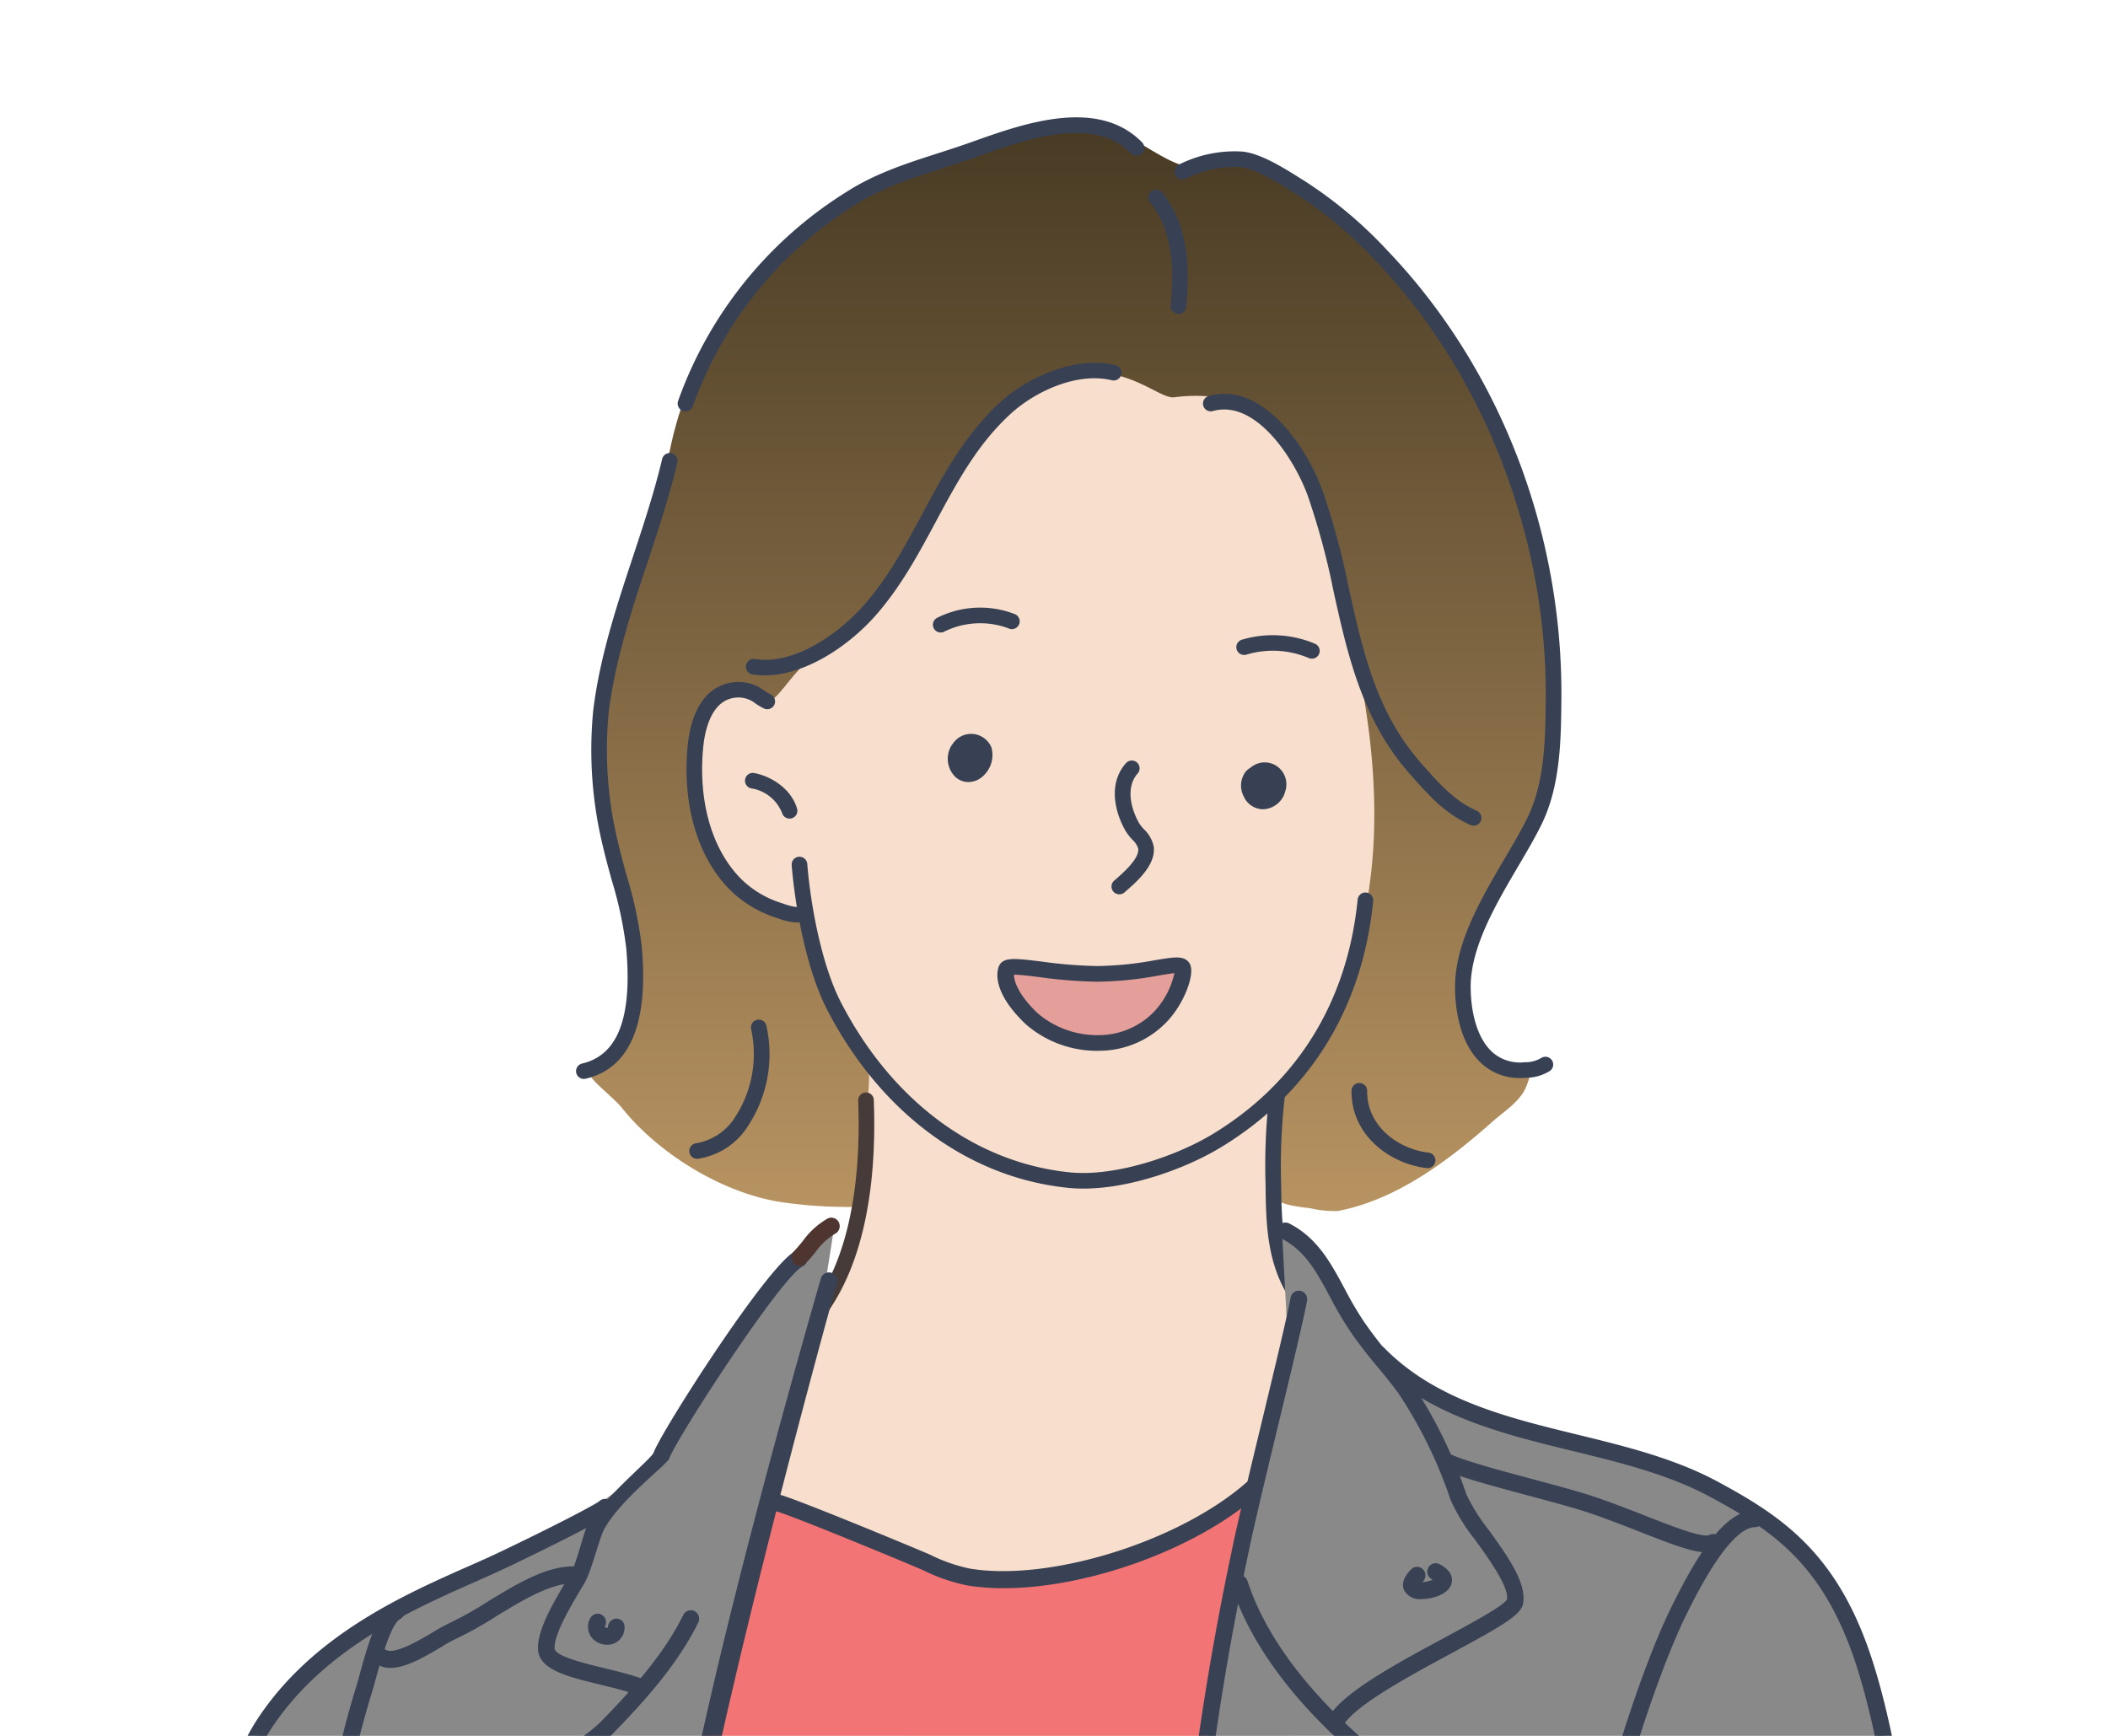 <svg xmlns="http://www.w3.org/2000/svg" xmlns:xlink="http://www.w3.org/1999/xlink" width="279" height="229.765" viewBox="0 0 279 229.765">
  <defs>
    <clipPath id="clip-path">
      <path id="Path_10148" data-name="Path 10148" d="M0,0H279V229.765H0Z" transform="translate(632 2097)" fill="#fff"/>
    </clipPath>
    <linearGradient id="linear-gradient" x1="0.5" x2="0.5" y2="1" gradientUnits="objectBoundingBox">
      <stop offset="0" stop-color="#463923"/>
      <stop offset="1" stop-color="#b99462"/>
    </linearGradient>
  </defs>
  <g id="ic-op-member-darlene-tuscano" transform="translate(-632 -2097)">
    <path id="Path_9803" data-name="Path 9803" d="M0,0H279V229.765H0Z" transform="translate(632 2097)" fill="none"/>
    <g id="Mask_Group_25" data-name="Mask Group 25" clip-path="url(#clip-path)">
      <g id="Group_8731" data-name="Group 8731" transform="translate(43.464 1778.036)">
        <path id="Path_11429" data-name="Path 11429" d="M906.117,440.14c-11.647-5.084-20.967-2.666-31.384,3.083-15.371,8.48-33.042,21.873-38.665,39.272-3.093,9.567-.546,21.821,6.208,29.344,2.861,3.184,6.624-1.131,9.361,1.917,1.328,1.479,2.211,7.3,3.109,9.027,2.323,4.477,5.863,9.208,5.689,14.668-.24,7.519-.174,13.88-2.721,20.519a28.051,28.051,0,0,1-7.768,11.787c-1.369,1.368-3.666,1.61-4.845,3.227-2.464,3.373-2.722,7.94-2.217,11.955a30.733,30.733,0,0,0,2.193,9.165c7.069,17.34,24.13,35.707,43.955,37.554,3.5.326,5.306-.306,8.786-1.046,8.8-1.869,14.316-4.135,20.23-10.989,3.858-4.473,7.036-9.9,10.16-14.913,4.481-7.2,10.588-14.567,9.448-23.612-.262-2.1-2.224-3.429-3.84-4.43-3.986-2.47-9.744-6.225-13.141-9.417-7.923-7.442-7-17.191-6.258-27.38.223-3.052,2.046-4.68,3.656-7.015,1.831-2.66,3.74-5.555,5.348-8.365,2.083-3.64,3.242-7.632,5.079-11.385,4.381-8.95,7.839-18.336,7.123-28.611-.689-9.918-4.9-22.238-10.114-30.819-1.632-2.686-3.343-6.126-6.367-7.554C914.864,444.1,910.155,441.9,906.117,440.14Z" transform="translate(-157.117 -72.819)" fill="#f8dfcd" fill-rule="evenodd"/>
        <path id="Path_11430" data-name="Path 11430" d="M796.673,462.5c-1.024.592,2.886,3.353,4.224,5.02,4.986,6.217,13.739,11.55,21.749,12.549a60.213,60.213,0,0,0,7.549.539c1.008,0,2.164.2,2.48-1.057,1.006-4.009.745-8.837.745-12.984,0-1.389.71-4.865-.8-6.462a36.5,36.5,0,0,1-6.61-14.666c-.145-.862-.66-3.378-1.026-3.373a21.578,21.578,0,0,1-7.338-2.461c-5.67-3.534-8.01-12.006-7.28-18.557.468-4.2,2.3-12.142,9.394-7.447,1.438.953,3.807-4.444,6.837-5.956A29.318,29.318,0,0,0,838.283,396c4.053-7.277,7.323-14.969,13.267-20.895a18.448,18.448,0,0,1,9.15-4.812c7.16-1.166,11.3,3.4,13.273,3.148,9.262-1.172,14.289,3.215,17.538,9.988,2.617,5.455,2.634,8.911,4.7,16.649,3.05,11.408,5.279,24.462,3.767,36.84-.772,6.311-2.042,12.382-4.34,17.292a36.722,36.722,0,0,1-4.514,7.581c-.9,1.079-2.23,1.937-2.875,3.225-.929,1.853-1,4.731-1.115,6.761-.079,1.329-.921,6.627.217,7.76.89.887,3.637,1.108,4.673,1.254a13.612,13.612,0,0,0,3.593.359c7.778-1.454,14.742-6.734,20.491-11.831,1.469-1.3,3.426-2.53,4.315-4.3.025-.051,1.3-2.965.476-2.783a6.866,6.866,0,0,1-6.08-1.962c-2.787-3.472-3.124-8.327-2.185-12.452.751-3.293,3.62-8.5,5.4-11.272,2.9-4.523,5.213-8.657,5.72-13.826,2.089-21.287-3.155-43.391-16.682-61.379a93.888,93.888,0,0,0-8.745-9.708c-4.677-4.666-11-9.38-16.37-10.134-2.619-.368-4.559,2.01-7.369,1.076-2.085-.693-6.055-3.437-8.008-4.412-3.844-1.916-10.334-.692-14.409.6-8.478,2.68-16.691,5.19-24,10.311a55.915,55.915,0,0,0-17.131,20.067,47.935,47.935,0,0,0-3.8,11.262c-2.4,9.675-8.649,26.589-9.558,37.923-.949,11.837,4.047,19.543,5.064,31.213C803.322,456.091,800.684,460.185,796.673,462.5Z" transform="translate(-130.033 -1.892)" fill-rule="evenodd" fill="url(#linear-gradient)"/>
        <path id="Path_11431" data-name="Path 11431" d="M819.567,926.233c.031.452.06.9.091,1.355Z" transform="translate(-146.359 -418.877)" fill="#ffc8bb" fill-rule="evenodd"/>
        <path id="Path_11432" data-name="Path 11432" d="M927,713.414c-.666,0-1.32-.03-1.958-.094-13.22-1.32-24.859-9.9-31.932-23.545-2.771-5.343-4.272-13.676-4.715-19.19a1.035,1.035,0,0,1,2.063-.165c.427,5.322,1.86,13.338,4.49,18.407,6.746,13.012,17.789,21.192,30.3,22.44,5.892.585,13.917-2.085,18.8-5.03,11.238-6.776,17.9-17.525,19.256-31.083a1.034,1.034,0,0,1,2.058.205c-1.427,14.231-8.427,25.518-20.244,32.643C940.586,710.738,933.266,713.414,927,713.414Z" transform="translate(-195.079 -237.122)" fill="#384154"/>
        <path id="Path_11433" data-name="Path 11433" d="M855.362,622.2a8.091,8.091,0,0,1-2.6-.585,15.365,15.365,0,0,1-6.2-3.679c-4.308-4.3-6.374-11.211-5.666-18.975.214-2.36.928-5.546,3.105-7.32a5.862,5.862,0,0,1,4.494-1.214,5.639,5.639,0,0,1,2.527,1.064,8.525,8.525,0,0,0,.855.511,1.033,1.033,0,1,1-.923,1.847,10.586,10.586,0,0,1-1.061-.63,3.644,3.644,0,0,0-4.583.02c-1.266,1.031-2.1,3.128-2.354,5.908-.653,7.152,1.2,13.468,5.068,17.329a13.2,13.2,0,0,0,5.372,3.173c.551.2,1.847.658,2.3.436a1.032,1.032,0,1,1,.923,1.846A2.8,2.8,0,0,1,855.362,622.2Z" transform="translate(-161.361 -181.133)" fill="#384154"/>
        <path id="Path_11434" data-name="Path 11434" d="M873.155,637.6a1.034,1.034,0,0,1-.994-.746A5.269,5.269,0,0,0,868.1,633.6a1.031,1.031,0,1,1,.374-2.029c2.19.4,4.9,2.047,5.672,4.712a1.031,1.031,0,0,1-.707,1.277A1.042,1.042,0,0,1,873.155,637.6Z" transform="translate(-180.117 -210.283)" fill="#384154"/>
        <path id="Path_11435" data-name="Path 11435" d="M963.955,620.225a2.533,2.533,0,0,1-1.771-.721,3.375,3.375,0,0,1-.461-4.128,1.9,1.9,0,0,1,.156-.206,2.908,2.908,0,0,1,5.131.494,3.778,3.778,0,0,1-1.405,4.014A2.859,2.859,0,0,1,963.955,620.225Z" transform="translate(-247.249 -197.746)" fill="#384154"/>
        <path id="Union_44" data-name="Union 44" d="M-13813.623-7397.833a2.824,2.824,0,0,1-2.493-1.706,3.066,3.066,0,0,1,.219-3.214,2.291,2.291,0,0,1,.68-.579,2.87,2.87,0,0,1,3.276-.343,2.926,2.926,0,0,1,1.339,3.422,3.148,3.148,0,0,1-2.965,2.42Z" transform="translate(14569.259 7823.913)" fill="#384154" stroke="rgba(0,0,0,0)" stroke-miterlimit="10" stroke-width="1"/>
        <path id="Path_11438" data-name="Path 11438" d="M1034.327,643.656a1.032,1.032,0,0,1-.682-1.807l.168-.146c1.042-.907,3.207-2.794,3.017-4.117a2.812,2.812,0,0,0-.787-1.18,6.728,6.728,0,0,1-.865-1.112c-1.518-2.627-2.306-6.371.031-9a1.033,1.033,0,0,1,1.547,1.37c-1.61,1.809-.892,4.683.213,6.6a5.349,5.349,0,0,0,.614.767,4.4,4.4,0,0,1,1.294,2.264c.349,2.432-2.189,4.642-3.7,5.962l-.165.144A1.033,1.033,0,0,1,1034.327,643.656Z" transform="translate(-297.65 -206.314)" fill="#384154"/>
        <path id="Path_11440" data-name="Path 11440" d="M953.421,559.947a1.031,1.031,0,0,1-.534-1.916,12.662,12.662,0,0,1,10.307-.534,1.032,1.032,0,1,1-.8,1.9,10.728,10.728,0,0,0-8.439.4A1.031,1.031,0,0,1,953.421,559.947Z" transform="translate(-240.377 -157.26)" fill="#384154"/>
        <path id="Path_11441" data-name="Path 11441" d="M1099.853,572.234a1.024,1.024,0,0,1-.383-.073,12.14,12.14,0,0,0-8.282-.462,1.032,1.032,0,1,1-.6-1.975,14.326,14.326,0,0,1,9.65.521,1.031,1.031,0,0,1-.383,1.99Z" transform="translate(-337.688 -166.085)" fill="#384154"/>
        <path id="Path_11442" data-name="Path 11442" d="M870.148,487.084a10.3,10.3,0,0,1-1.626-.126,1.031,1.031,0,1,1,.325-2.037c5,.8,10.911-3.086,14.561-7.283,3.118-3.588,5.387-7.812,7.58-11.9,2.759-5.138,5.611-10.452,10.214-14.71,3.589-3.322,9.926-6.3,15.358-5.013a1.032,1.032,0,1,1-.481,2.007c-4.695-1.124-10.272,1.558-13.47,4.52-4.349,4.023-7,8.952-9.8,14.171-2.247,4.186-4.572,8.514-7.84,12.276C881.32,483.189,875.509,487.084,870.148,487.084Z" transform="translate(-180.396 -78.725)" fill="#384154"/>
        <path id="Path_11443" data-name="Path 11443" d="M1110.565,516.931a1.03,1.03,0,0,1-.418-.089c-3.338-1.475-5.5-3.908-7.781-6.483l-.188-.211c-6.361-7.164-8.282-15.826-10.14-24.2a97.26,97.26,0,0,0-3.447-12.758c-1.9-5.139-6.994-12.7-12.526-11.137a1.032,1.032,0,1,1-.566-1.985c6.917-1.967,12.784,6.342,15.033,12.406a98.6,98.6,0,0,1,3.525,13.027c1.884,8.495,3.664,16.518,9.67,23.281l.188.213c2.13,2.4,4.144,4.67,7.07,5.964a1.031,1.031,0,0,1-.42,1.974Z" transform="translate(-326.995 -88.679)" fill="#384154"/>
        <path id="Path_11444" data-name="Path 11444" d="M1053.952,383.716a.994.994,0,0,1-.11-.006,1.032,1.032,0,0,1-.919-1.134c.652-6.1-.243-10.56-2.736-13.636a1.033,1.033,0,0,1,1.608-1.3c2.856,3.524,3.9,8.48,3.185,15.151A1.033,1.033,0,0,1,1053.952,383.716Z" transform="translate(-309.446 -23.192)" fill="#384154"/>
        <path id="Path_11445" data-name="Path 11445" d="M837.775,373.412a1.033,1.033,0,0,1-.977-1.371A53.871,53.871,0,0,1,859.351,344.2c3.683-2.324,7.845-3.663,11.87-4.958,1.305-.42,2.606-.838,3.885-1.289l.907-.32c6.512-2.312,16.355-5.807,22.2.181a1.033,1.033,0,1,1-1.483,1.439c-4.915-5.036-14-1.812-20.021.323l-.911.323c-1.3.455-2.616.881-3.939,1.306-3.9,1.255-7.937,2.553-11.4,4.737a51.837,51.837,0,0,0-21.7,26.777A1.035,1.035,0,0,1,837.775,373.412Z" transform="translate(-158.515)" fill="#384154"/>
        <path id="Path_11446" data-name="Path 11446" d="M791.75,569.458a1.031,1.031,0,0,1-.235-2.036c4.745-1.109,6.655-6.1,5.841-15.251a51.863,51.863,0,0,0-1.922-9.028c-.388-1.409-.775-2.814-1.106-4.223a53.9,53.9,0,0,1-1.339-18.266c.875-7.075,3.084-13.754,5.22-20.213,1.4-4.224,2.843-8.592,3.9-13.032a1.034,1.034,0,0,1,2.012.478c-1.078,4.524-2.536,8.934-3.948,13.2-2.105,6.364-4.282,12.945-5.133,19.819a51.831,51.831,0,0,0,1.3,17.542c.325,1.384.706,2.766,1.087,4.149a53.51,53.51,0,0,1,1.988,9.391c.908,10.209-1.591,16.077-7.429,17.442A1.069,1.069,0,0,1,791.75,569.458Z" transform="translate(-125.936 -107.683)" fill="#384154"/>
        <path id="Path_11447" data-name="Path 11447" d="M843.064,761.765a1.031,1.031,0,0,1-.128-2.055,7.6,7.6,0,0,0,5.221-3.568,15.271,15.271,0,0,0,2.063-11.488,1.035,1.035,0,0,1,2-.546,17.256,17.256,0,0,1-2.338,13.18,9.483,9.483,0,0,1-6.683,4.469A1.078,1.078,0,0,1,843.064,761.765Z" transform="translate(-162.26 -289.419)" fill="#384154"/>
        <path id="Path_11448" data-name="Path 11448" d="M1107.645,472.486a7.4,7.4,0,0,1-5.195-1.952c-2.969-2.745-3.456-7.427-3.481-9.974-.059-5.854,3.458-11.835,6.56-17.112,1.12-1.9,2.178-3.7,3.006-5.383,2.344-4.755,2.395-10.628,2.44-15.808.173-21.35-8.219-42.983-22.452-57.87a54.979,54.979,0,0,0-10.6-8.908l-.62-.388c-1.878-1.179-4.714-2.959-6.68-3.177a14.625,14.625,0,0,0-7.345,1.542,1.032,1.032,0,1,1-.81-1.9,16.4,16.4,0,0,1,8.383-1.7c2.438.27,5.394,2.127,7.553,3.482l.612.383a56.978,56.978,0,0,1,11.005,9.234c14.812,15.494,23.2,37.112,23.024,59.311-.047,5.4-.1,11.523-2.652,16.7-.862,1.748-1.938,3.579-3.078,5.516-2.967,5.046-6.33,10.765-6.276,16.048.037,3.769,1.065,6.86,2.818,8.48a5.492,5.492,0,0,0,4.312,1.384,4.091,4.091,0,0,0,2.214-.569,1.032,1.032,0,1,1,1.083,1.757,6.121,6.121,0,0,1-3.16.871C1108.082,472.478,1107.862,472.486,1107.645,472.486Z" transform="translate(-317.855 -10.828)" fill="#384154"/>
        <path id="Path_11449" data-name="Path 11449" d="M1152.118,783.322a.951.951,0,0,1-.122-.007c-4.874-.574-10.012-4.359-9.937-10.245a1.033,1.033,0,0,1,1.034-1.019h.013a1.033,1.033,0,0,1,1.021,1.045c-.059,4.679,4.135,7.7,8.112,8.17a1.031,1.031,0,0,1-.12,2.056Z" transform="translate(-374.642 -309.736)" fill="#384154"/>
        <path id="Path_11450" data-name="Path 11450" d="M874,812.333a1.031,1.031,0,0,1-.47-1.951c11.356-5.759,13.2-21.106,12.748-32.967a1.032,1.032,0,0,1,.994-1.07,1.013,1.013,0,0,1,1.073.992c.476,12.462-1.545,28.631-13.877,34.885A1.042,1.042,0,0,1,874,812.333Z" transform="translate(-184.16 -312.772)" fill="#463b39"/>
        <path id="Path_11451" data-name="Path 11451" d="M1113.807,809.284a1.03,1.03,0,0,1-.662-.24c-2.995-2.494-5.637-4.865-7.643-8.626-2.336-4.386-2.4-9.275-2.451-14a80.712,80.712,0,0,1,.526-11.882,1.013,1.013,0,0,1,1.165-.881,1.031,1.031,0,0,1,.883,1.162,78.708,78.708,0,0,0-.507,11.521c.055,4.536.111,9.17,2.21,13.113,1.83,3.431,4.318,5.657,7.142,8.01a1.032,1.032,0,0,1-.664,1.824Z" transform="translate(-347.02 -310.86)" fill="#384154"/>
        <path id="Path_11452" data-name="Path 11452" d="M616.3,932.2s3.176-11.923,3.6-14.76c2.269-15.19,10.8-23.471,21.844-29.9,12.317-7.167,27.592-12.092,37.4-23.194,5.856-6.63,8.505-15.556,13.941-22.2,1.5-1.842,8.448-7.464,8.448-7.464s-1.487,9.826-1.826,11.064c-3.364,12.34-7.894,26.984-10.884,39.476-2.7,11.282-4.816,22.186-6.987,33.563-.27,1.409-1.443,13.609-1.443,13.609Z" transform="translate(-2.472 -354.073)" fill="#898989" fill-rule="evenodd"/>
        <path id="Path_11453" data-name="Path 11453" d="M1065.707,933.082s-.235-3.3,2.361-22.919c.905-6.851,1.74-14,3.1-20.767,1.866-9.244,8.328-39.255,8.328-39.255l-.746-13.8s4.763,4.165,5.593,5.7c5.342,9.878,9.027,14.994,17.77,18.235,7.394,2.738,19.254,5.108,28.461,8.869,9.308,3.8,16.864,7.275,21.249,15.317,4.612,8.459,5.108,12.755,7.208,22.033,1.29,5.7,4.225,27.1,4.225,27.1Z" transform="translate(-320.591 -355.242)" fill="#898989" fill-rule="evenodd"/>
        <path id="Path_11454" data-name="Path 11454" d="M834,1018.876s1.2-7.32,1.476-9.609c1.392-11.345,2.84-23.988,6.92-34.634.1-.268,4.683-14.909,5.4-14.909,1.653,0,15.629,5.043,15.629,5.043a39.588,39.588,0,0,0,9.32,3.624c3.623.852,7.3.641,11.557.307,3.975-.311,11.314-2.683,16.893-5.4a56.968,56.968,0,0,0,9.658-5.931s-1.812,8.806-2.5,11.562a159.793,159.793,0,0,0-4.387,28.056c-.374,5.706-2.2,22.429-2.2,22.429Z" transform="translate(-156.573 -440.917)" fill="#f27474" fill-rule="evenodd"/>
        <g id="Group_8715" data-name="Group 8715" transform="translate(744.147 489.806)">
          <path id="Path_11455" data-name="Path 11455" d="M1063.516,955.18c-.028,0-.056,0-.084,0a1.124,1.124,0,0,1-1.022-1.209,378.782,378.782,0,0,1,7.359-53.13c.729-3.645,2.449-10.784,4.113-17.689s3.229-13.409,3.728-16.078a1.1,1.1,0,0,1,1.295-.9,1.126,1.126,0,0,1,.88,1.319c-.51,2.726-2.085,9.267-3.754,16.193-1.658,6.882-3.373,14-4.091,17.6a376.589,376.589,0,0,0-7.32,52.847A1.117,1.117,0,0,1,1063.516,955.18Z" transform="translate(-1062.406 -866.155)" fill="#394254"/>
        </g>
        <g id="Group_8716" data-name="Group 8716" transform="translate(676.836 487.381)">
          <path id="Path_11456" data-name="Path 11456" d="M833.09,948.528a.585.585,0,0,1-.058,0,1.128,1.128,0,0,1-1.046-1.185c.587-20.164,18.36-81.815,20.342-88.679a1.105,1.105,0,0,1,1.372-.764,1.128,1.128,0,0,1,.75,1.4c-1.9,6.6-19.209,70.1-20.256,88.164A1.118,1.118,0,0,1,833.09,948.528Z" transform="translate(-831.985 -857.854)" fill="#394254"/>
        </g>
        <g id="Group_8717" data-name="Group 8717" transform="translate(659.74 484.446)">
          <path id="Path_11457" data-name="Path 11457" d="M786.6,906.608a1.076,1.076,0,0,1-.35-.057c-1.422-.485-3.052-.879-4.625-1.262-4.331-1.053-8.07-1.96-8.161-4.7-.089-2.619,2.1-6.27,4.223-9.8.957-1.6,1.845-5.943,2.5-6.924,2.554-3.8,8.3-8.473,8.58-9.266.984-2.761,15.048-24.782,18.744-26.665a1.1,1.1,0,0,1,1.485.5,1.138,1.138,0,0,1-.5,1.513c-2.907,1.48-16.713,22.774-17.653,25.419-.3.832-6.435,5.364-8.634,9.4-.638,1.172-1.647,5.53-2.646,7.2-1.766,2.942-3.964,6.607-3.9,8.549.033,1.024,3.9,1.962,6.46,2.585,1.621.394,3.3.8,4.813,1.315a1.136,1.136,0,0,1,.7,1.427A1.113,1.113,0,0,1,786.6,906.608Z" transform="translate(-773.463 -847.807)" fill="#394254"/>
        </g>
        <g id="Group_8718" data-name="Group 8718" transform="translate(659.803 532.094)">
          <path id="Path_11458" data-name="Path 11458" d="M781.692,1057.912a1.117,1.117,0,0,1-1.107-1.128c0-2.707-1.716-6.561-3.378-10.287-2.045-4.589-3.977-8.923-3.439-12.2.48-2.924,3.047-4.739,5.315-6.338a20.347,20.347,0,0,0,2.712-2.138c4-4.081,8.449-8.968,11.053-14.277a1.1,1.1,0,0,1,1.485-.5,1.138,1.138,0,0,1,.495,1.513c-2.747,5.6-7.338,10.655-11.468,14.863a22.175,22.175,0,0,1-3.017,2.4c-2,1.412-4.067,2.872-4.392,4.856-.426,2.6,1.455,6.822,3.272,10.9,1.757,3.944,3.575,8.025,3.575,11.219A1.117,1.117,0,0,1,781.692,1057.912Z" transform="translate(-773.677 -1010.918)" fill="#394254"/>
        </g>
        <g id="Group_8719" data-name="Group 8719" transform="translate(693.282 480.135)">
          <path id="Path_11459" data-name="Path 11459" d="M889.39,839.433a1.093,1.093,0,0,1-.782-.33,1.142,1.142,0,0,1,0-1.594c.421-.43.8-.892,1.176-1.352a10.438,10.438,0,0,1,3.289-2.986,1.1,1.1,0,0,1,1.485.5,1.138,1.138,0,0,1-.495,1.513,8.625,8.625,0,0,0-2.581,2.414c-.419.513-.843,1.026-1.31,1.5A1.093,1.093,0,0,1,889.39,839.433Z" transform="translate(-888.283 -833.05)" fill="#4f352f"/>
        </g>
        <g id="Group_8720" data-name="Group 8720" transform="translate(757.561 480.783)">
          <path id="Path_11460" data-name="Path 11460" d="M1116.01,902.629a1.084,1.084,0,0,1-.495-.119,1.139,1.139,0,0,1-.5-1.513c1.623-3.306,8.941-7.254,15.4-10.736,3.495-1.885,7.843-4.23,8.332-5.087.3-1.625-2.289-5.233-4.182-7.869a24.087,24.087,0,0,1-3.287-5.356,59.615,59.615,0,0,0-6.923-14.121c-1.055-1.436-1.928-2.484-2.777-3.508a57.918,57.918,0,0,1-3.568-4.643,48.3,48.3,0,0,1-2.693-4.585c-1.764-3.281-3.287-6.114-6.385-7.691a1.138,1.138,0,0,1-.495-1.513,1.1,1.1,0,0,1,1.485-.5c3.715,1.894,5.474,5.162,7.335,8.622a46.167,46.167,0,0,0,2.566,4.378,55.509,55.509,0,0,0,3.445,4.477c.875,1.055,1.772,2.136,2.859,3.614a62.376,62.376,0,0,1,7.251,14.76,24.388,24.388,0,0,0,2.972,4.737c2.49,3.464,5.062,7.045,4.528,9.765-.287,1.469-2.676,2.874-9.427,6.516-5.55,2.993-13.149,7.091-14.455,9.752A1.107,1.107,0,0,1,1116.01,902.629Z" transform="translate(-1108.325 -835.268)" fill="#394254"/>
        </g>
        <g id="Group_8721" data-name="Group 8721" transform="translate(751.487 527.454)">
          <path id="Path_11461" data-name="Path 11461" d="M1110.657,1046.667a1.043,1.043,0,0,1-.218-.022,1.125,1.125,0,0,1-.869-1.326c.4-2.061,1.876-4.521,3.435-7.124,1.891-3.158,4.033-6.734,3.536-8.756-.72-2.933-4.586-5.316-8-7.419a35.785,35.785,0,0,1-4.162-2.819c-5.918-5.023-13.634-13.037-16.789-22.683a1.135,1.135,0,0,1,.7-1.427,1.1,1.1,0,0,1,1.4.713c2.989,9.144,10.409,16.827,16.106,21.666a34.708,34.708,0,0,0,3.891,2.621c3.778,2.328,8.06,4.966,9,8.8.72,2.936-1.576,6.77-3.793,10.476-1.39,2.321-2.827,4.722-3.156,6.391A1.111,1.111,0,0,1,1110.657,1046.667Z" transform="translate(-1087.533 -995.032)" fill="#394254"/>
        </g>
        <g id="Group_8722" data-name="Group 8722" transform="translate(612.81 517.365)">
          <path id="Path_11462" data-name="Path 11462" d="M613.917,1020.8a1.046,1.046,0,0,1-.389-.073,1.131,1.131,0,0,1-.646-1.451,85.5,85.5,0,0,0,2.572-9.481c1.619-6.913,3.451-14.749,7.519-20.7,7.318-10.712,19.015-15.894,27.554-19.677,1.552-.687,3-1.328,4.292-1.947,8.736-4.184,12.6-6.325,13.028-6.66a1.064,1.064,0,0,1,1.541.031,1.17,1.17,0,0,1-.032,1.616c-.709.714-7.338,4.057-13.595,7.052-1.314.63-2.78,1.28-4.353,1.975-8.3,3.676-19.659,8.71-26.621,18.9-3.828,5.6-5.609,13.216-7.18,19.935a86.955,86.955,0,0,1-2.656,9.749A1.108,1.108,0,0,1,613.917,1020.8Z" transform="translate(-612.81 -960.497)" fill="#394254"/>
        </g>
        <g id="Group_8723" data-name="Group 8723" transform="translate(769.835 497.028)">
          <path id="Path_11463" data-name="Path 11463" d="M1222.932,972.68a1.113,1.113,0,0,1-1.089-.943c-.331-2.021-.683-4.557-1.081-7.408-1.392-10.012-3.3-23.725-6.7-33.03-4.332-11.857-10.764-16.085-18.724-20.38-5.481-2.955-11.909-4.523-18.127-6.041-9.5-2.319-19.324-4.717-26.547-12.077a1.143,1.143,0,0,1,0-1.595,1.092,1.092,0,0,1,1.565,0c6.782,6.911,16.3,9.232,25.5,11.478,6.35,1.55,12.918,3.151,18.648,6.241,8.092,4.367,15.163,9,19.761,21.584,3.484,9.536,5.41,23.388,6.817,33.5.394,2.83.743,5.345,1.072,7.353a1.124,1.124,0,0,1-.91,1.3A1.036,1.036,0,0,1,1222.932,972.68Z" transform="translate(-1150.341 -890.877)" fill="#394254"/>
        </g>
        <g id="Group_8724" data-name="Group 8724" transform="translate(690.241 514.933)">
          <path id="Path_11464" data-name="Path 11464" d="M909,966.422a29.479,29.479,0,0,1-4.826-.37,23.5,23.5,0,0,1-5.767-1.984c-1.6-.716-18.013-7.527-19.64-7.857a1.125,1.125,0,0,1-.869-1.326,1.106,1.106,0,0,1,1.3-.885c1.863.379,18.456,7.271,20.1,8a21.6,21.6,0,0,0,5.232,1.826c10.571,1.751,27.665-3.565,36.586-11.385a1.093,1.093,0,0,1,1.561.119,1.141,1.141,0,0,1-.117,1.59C934.319,961.368,920.02,966.422,909,966.422Z" transform="translate(-877.872 -952.17)" fill="#394254"/>
        </g>
        <g id="Group_8725" data-name="Group 8725" transform="translate(630.364 531.144)">
          <path id="Path_11465" data-name="Path 11465" d="M674.023,1055.952a1.119,1.119,0,0,1-1.107-1.106,118.9,118.9,0,0,1,5.291-36.073c.117-.35.266-.905.448-1.577,1.191-4.389,2.423-8.413,4.378-9.412a1.1,1.1,0,0,1,1.485.5,1.139,1.139,0,0,1-.5,1.513c-1.236.632-2.688,5.981-3.235,8-.195.721-.357,1.313-.48,1.689a116.341,116.341,0,0,0-5.179,35.316,1.119,1.119,0,0,1-1.085,1.149Z" transform="translate(-672.9 -1007.664)" fill="#394254"/>
        </g>
        <g id="Group_8726" data-name="Group 8726" transform="translate(637.855 526.294)">
          <path id="Path_11466" data-name="Path 11466" d="M700.9,1004.5a3.224,3.224,0,0,1-1.859-.535,1.141,1.141,0,0,1-.307-1.563,1.1,1.1,0,0,1,1.535-.313c1.1.753,4.589-1.317,6.259-2.312a22.275,22.275,0,0,1,2.088-1.158,46.669,46.669,0,0,0,5.072-2.837c3.8-2.321,7.729-4.719,11.351-4.719a1.128,1.128,0,0,1,0,2.255c-3.011,0-6.838,2.337-10.214,4.4a47.846,47.846,0,0,1-5.332,2.973,20.137,20.137,0,0,0-1.848,1.036C705.509,1002.993,702.981,1004.5,700.9,1004.5Z" transform="translate(-698.546 -991.061)" fill="#394254"/>
        </g>
        <g id="Group_8727" data-name="Group 8727" transform="translate(796.346 518.848)">
          <path id="Path_11467" data-name="Path 11467" d="M1242.2,1024.306a.959.959,0,0,1-.192-.017,1.124,1.124,0,0,1-.9-1.3c2.453-14.379,8.565-34.754,13.344-44.492,2.983-6.081,6.882-12.921,11.135-12.921a1.128,1.128,0,0,1,0,2.255c-1.565,0-4.414,2-9.1,11.553-4.759,9.7-10.778,29.79-13.2,43.992A1.11,1.11,0,0,1,1242.2,1024.306Z" transform="translate(-1241.094 -965.572)" fill="#394254"/>
        </g>
        <g id="Group_8728" data-name="Group 8728" transform="translate(778.725 511.231)">
          <path id="Path_11468" data-name="Path 11468" d="M1216.418,952.71c-1.749,0-4.368-.989-8.628-2.658-2.017-.79-4.253-1.667-6.616-2.482-2.014-.693-5.088-1.517-8.343-2.39-4.647-1.244-9.454-2.53-11.449-3.547a1.139,1.139,0,0,1-.495-1.513,1.1,1.1,0,0,1,1.485-.5c1.792.914,6.693,2.227,11.02,3.385,3.292.881,6.4,1.716,8.49,2.434,2.392.824,4.66,1.713,6.7,2.513,3.287,1.291,7.372,2.892,8.258,2.444a1.094,1.094,0,0,1,1.483.507,1.136,1.136,0,0,1-.5,1.511A3.037,3.037,0,0,1,1216.418,952.71Z" transform="translate(-1180.772 -939.497)" fill="#394254"/>
        </g>
        <g id="Group_8729" data-name="Group 8729" transform="translate(666.365 532.556)">
          <path id="Path_11469" data-name="Path 11469" d="M798.665,1016.616a2.647,2.647,0,0,1-1.952-.848,2.316,2.316,0,0,1-.292-2.645,1.1,1.1,0,0,1,1.485-.5,1.138,1.138,0,0,1,.495,1.513.441.441,0,0,0-.048.143.524.524,0,0,0,.411.07,1.172,1.172,0,0,1,1.107-1.189,1.065,1.065,0,0,1,1.1,1.068,2.279,2.279,0,0,1-1.418,2.227A2.419,2.419,0,0,1,798.665,1016.616Z" transform="translate(-796.14 -1012.499)" fill="#394254"/>
        </g>
        <g id="Group_8730" data-name="Group 8730" transform="translate(774.223 525.88)">
          <path id="Path_11470" data-name="Path 11470" d="M1167.827,994.388a2.359,2.359,0,0,1-2.28-1.095c-.423-.846-.121-1.8.9-2.841a1.091,1.091,0,0,1,1.565,0,1.142,1.142,0,0,1,0,1.594c-.03.031-.06.062-.088.092a4.506,4.506,0,0,0,1.385-.3c-.035-.02-.074-.04-.117-.062a1.139,1.139,0,0,1-.495-1.513,1.1,1.1,0,0,1,1.485-.5c1.535.782,1.742,1.716,1.645,2.363-.238,1.594-2.384,2.07-3.035,2.178A5.832,5.832,0,0,1,1167.827,994.388Z" transform="translate(-1165.361 -989.644)" fill="#394254"/>
        </g>
        <path id="Path_9805" data-name="Path 9805" d="M1380.964,933.323c-1.823,6.389-9.688,12.492-17,8.392-2.382-1.336-4.961-3.127-5.892-5.7-.29-.8-1.105-2.3-.234-3.046,1.127-.97,4.386.423,5.781.434,5.627.047,10.8.526,16.373-.546Z" transform="translate(-635.885 -485.956)" fill="#e59f9a" fill-rule="evenodd"/>
        <g id="Group_8360" data-name="Group 8360" transform="translate(720.541 445.702)">
          <path id="Path_9816" data-name="Path 9816" d="M1368.329,942.575a14.34,14.34,0,0,1-9.476-3.5c-4.876-4.62-3.7-7.445-3.537-7.777h0c.575-1.16,2.157-.962,5.622-.535a60.573,60.573,0,0,0,7.36.592,44.866,44.866,0,0,0,7.654-.775c2.02-.337,3.133-.525,3.931-.157a1.472,1.472,0,0,1,.814,1.089c.3,1.5-1.04,4.988-3.218,7.248a12.394,12.394,0,0,1-8.863,3.81C1368.522,942.575,1368.425,942.575,1368.329,942.575ZM1357.273,932.5c-.007.756.478,2.581,3.155,5.12a12.169,12.169,0,0,0,8.139,2.881,10.2,10.2,0,0,0,7.27-3.126,10.9,10.9,0,0,0,2.672-5.079c-.5.052-1.375.2-2.166.331a47.191,47.191,0,0,1-8.045.805,62.374,62.374,0,0,1-7.65-.609c-1.186-.147-2.605-.323-3.328-.323Zm.051-.324h0v0Zm-1-.439h0Z" transform="translate(-1355.075 -930.224)" fill="#384154"/>
        </g>
      </g>
    </g>
  </g>
</svg>
